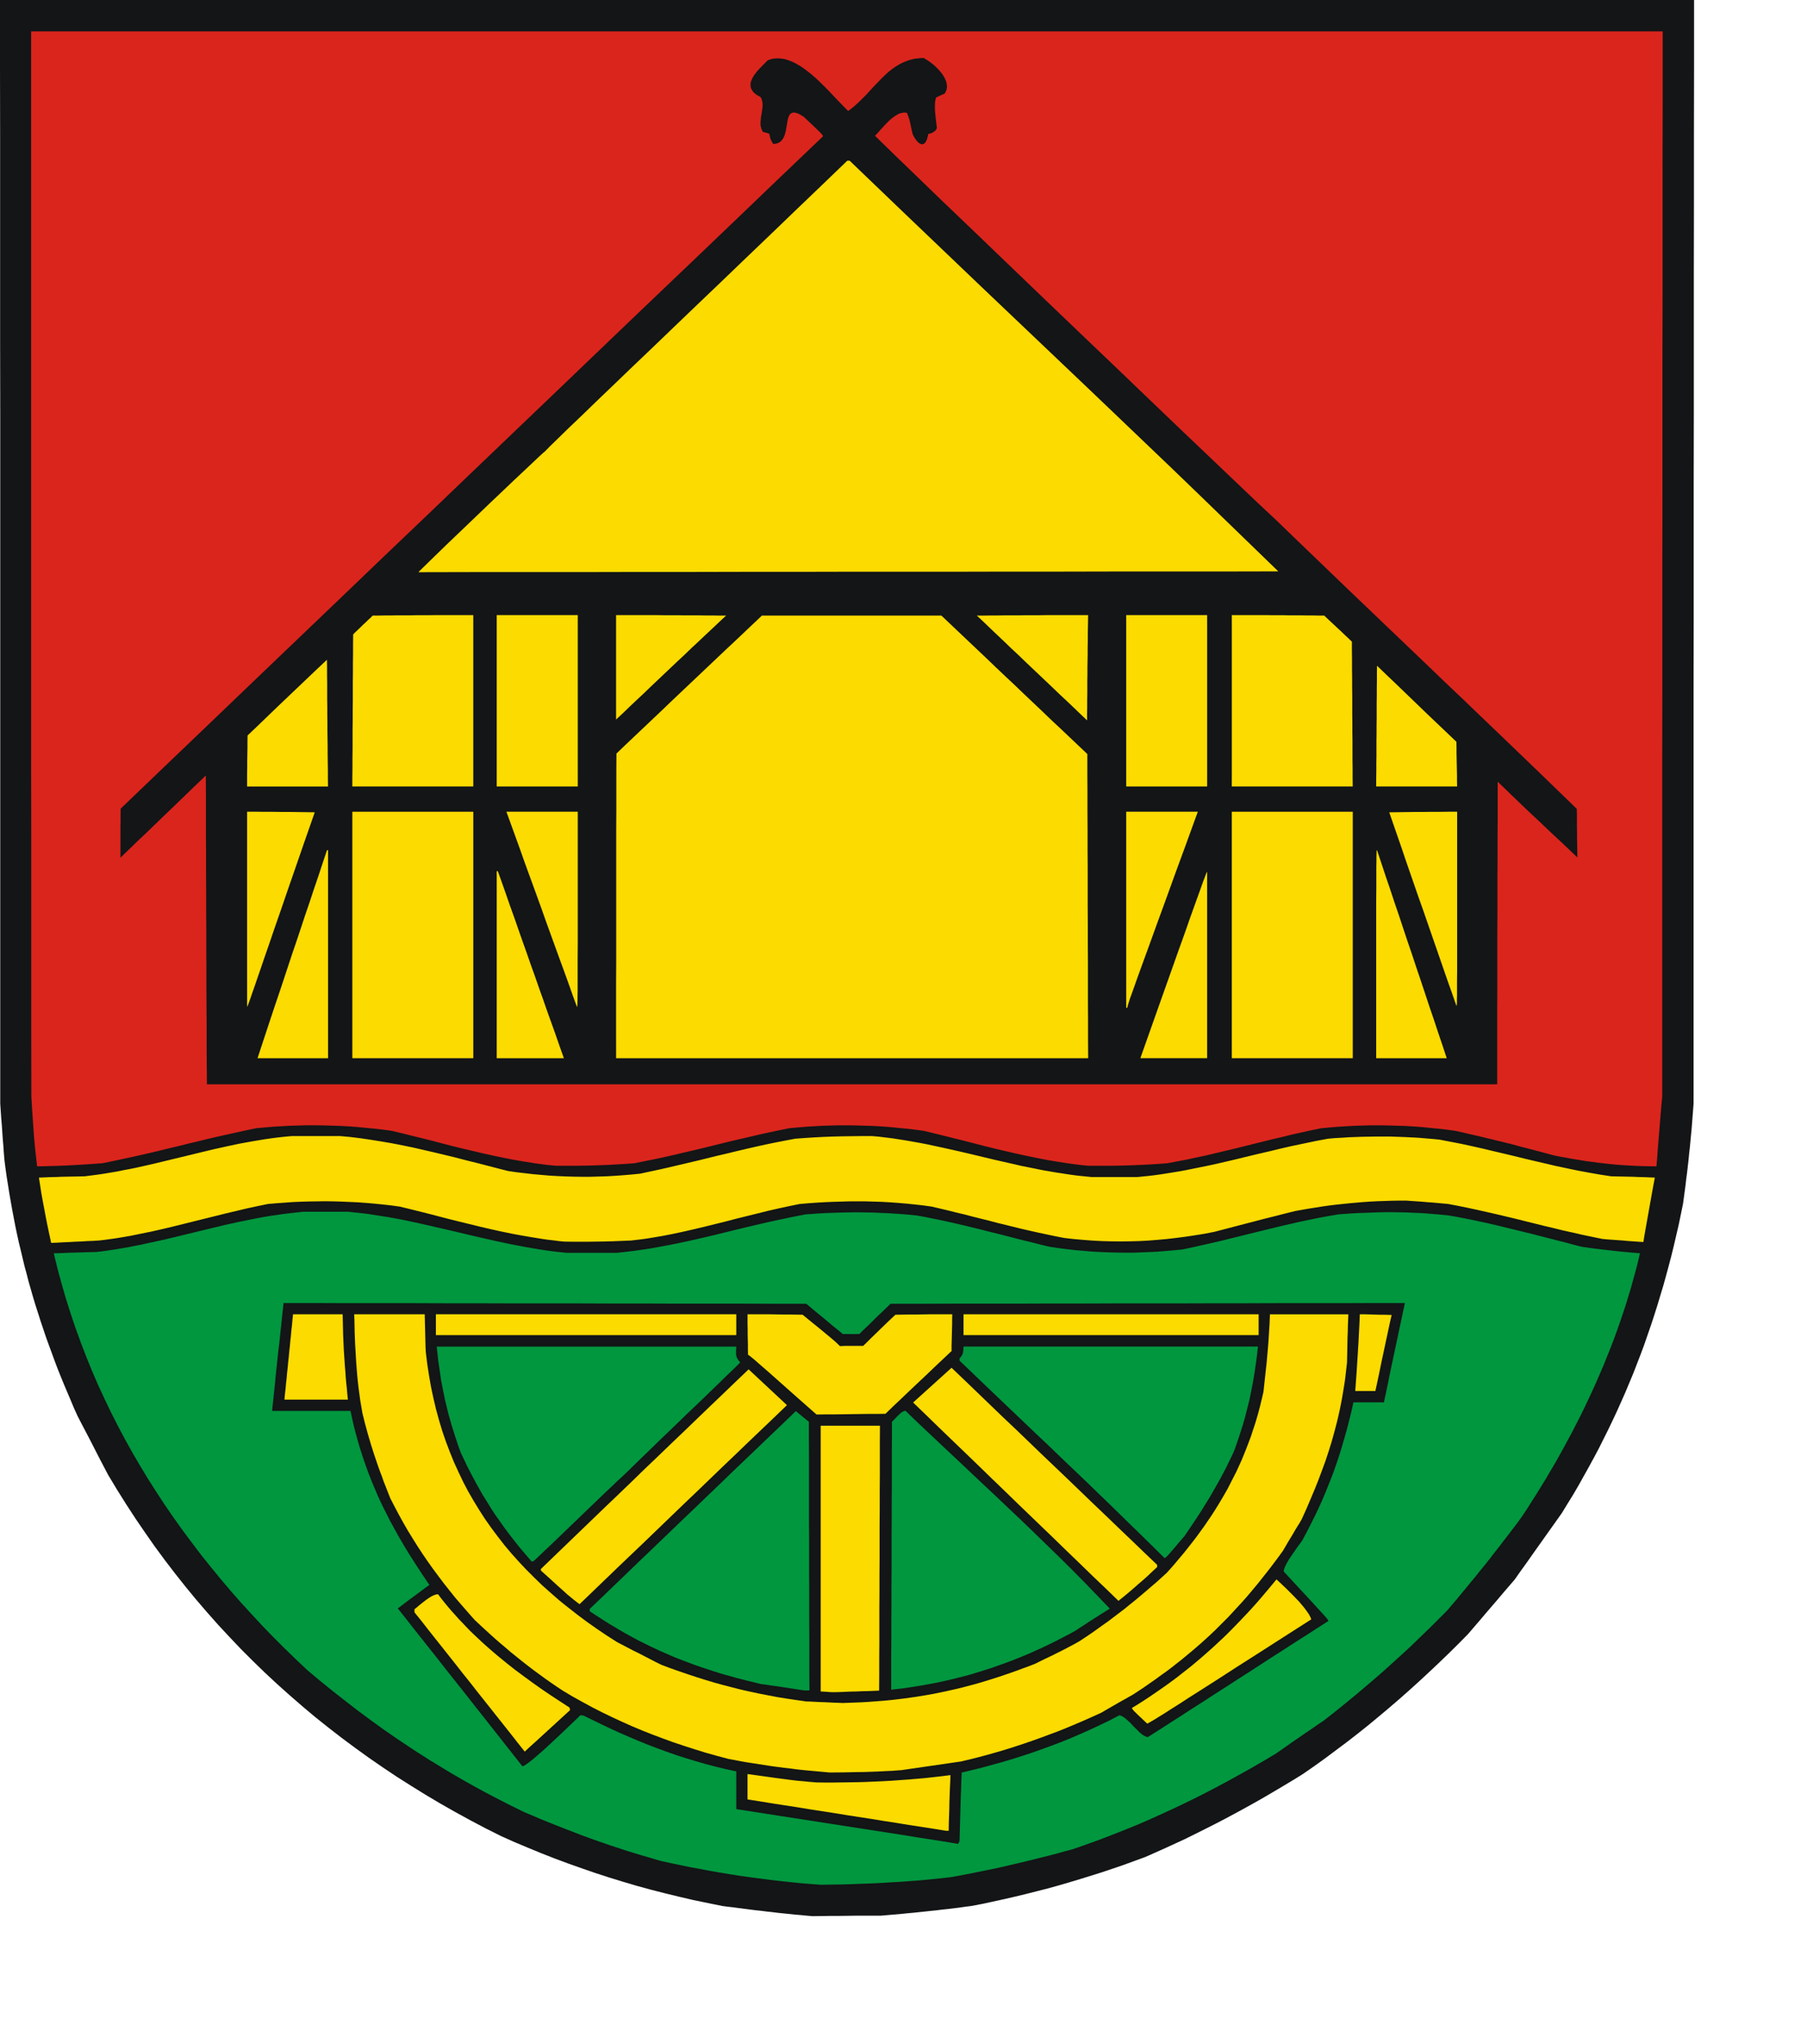 <svg height="173.3mm" width="153.26mm" xmlns="http://www.w3.org/2000/svg"><g fill-rule="evenodd"><path d="m258.667 613.902-1.881-.192-1.881-.154-1.842-.192-1.842-.192-1.881-.192-1.804-.23-1.842-.192-1.804-.23-1.804-.192-1.804-.23-1.765-.23-1.765-.23-1.727-.23-1.727-.192-1.727-.23-4.72-.959-4.644-.959-4.605-1.075-4.567-1.113-4.49-1.151-4.49-1.228-4.413-1.305-4.375-1.343-4.375-1.42-4.337-1.497-4.337-1.535-4.337-1.612-4.298-1.689-4.298-1.765-4.298-1.804-4.298-1.919-4.989-2.495-4.951-2.61-4.836-2.648-4.797-2.725-4.72-2.802-4.644-2.878-4.605-2.917-4.529-3.032-4.452-3.07-4.413-3.185-4.337-3.224-4.26-3.301-4.183-3.339-4.106-3.454-4.068-3.531-3.991-3.569-3.915-3.646-3.838-3.723-3.799-3.799-3.684-3.876-3.646-3.915-3.569-4.03-3.492-4.068-3.416-4.145-3.377-4.26-3.262-4.26-3.224-4.375-3.109-4.452-3.07-4.49-2.993-4.605-2.917-4.644-2.84-4.721-1.228-2.341-1.228-2.341-1.228-2.379-1.19-2.341-1.228-2.379-1.228-2.341-1.228-2.341-1.228-2.379-1.151-2.533-1.075-2.571-1.075-2.533-1.075-2.533-1.036-2.533-.998-2.495-.959-2.533-.921-2.533-.921-2.495-.921-2.533-.844-2.533-.844-2.495-.806-2.533-.806-2.495-.768-2.533-.729-2.533-.729-2.533-.652-2.533-.691-2.533-.614-2.571-.614-2.571-.614-2.533-.576-2.61-.537-2.571-.499-2.61-.499-2.61-.461-2.61-.461-2.648-.422-2.648-.422-2.648-.384-2.686-.345-2.725-.192-2.264-.154-2.226-.192-2.264-.154-2.264-.154-2.264-.192-2.264-.154-2.264-.154-2.264v-22.106-22.106-22.106-22.106-22.106-22.106-22.068-22.106-22.106-22.106l-.038-22.106v-22.106-22.106-22.106l-.038-22.106v-22.106h33.926 33.964 33.926 33.926 33.964 33.926 33.964 33.926 33.926 33.964 33.926 33.926 33.964 33.926 33.964 33.926v22.106l-.038 22.106v22.106l-.038 22.106v22.106 22.106l-.038 22.106v22.106 22.106l-.038 22.068v22.106 22.106 22.106 22.106 22.106 22.106l-.154 1.996-.154 1.996-.154 1.996-.154 1.996-.192 1.996-.192 1.996-.192 2.034-.23 1.996-.192 2.034-.23 1.996-.23 2.034-.269 1.996-.23 1.996-.269 2.034-.269 1.996-.269 1.996-.691 3.377-.691 3.339-.768 3.301-.768 3.301-.806 3.301-.844 3.224-.883 3.262-.883 3.185-.959 3.185-.959 3.185-.998 3.147-1.036 3.147-1.075 3.109-1.075 3.109-1.151 3.109-1.19 3.07-1.19 3.07-1.266 3.032-1.266 3.032-1.343 3.032-1.343 2.994-1.42 3.032-1.42 2.955-1.497 2.994-1.497 2.994-1.573 2.955-1.612 2.955-1.65 2.955-1.65 2.955-1.727 2.955-1.804 2.917-1.804 2.955-1.881 2.648-1.881 2.648-1.881 2.648-1.881 2.648-1.881 2.648-1.881 2.687-1.919 2.648-1.881 2.686-1.881 2.188-1.881 2.188-1.881 2.226-1.881 2.188-1.881 2.188-1.881 2.226-1.881 2.188-1.881 2.188-3.109 3.147-3.109 3.07-3.147 3.032-3.185 2.994-3.185 2.955-3.185 2.878-3.262 2.878-3.262 2.802-3.3 2.763-3.339 2.763-3.377 2.686-3.416 2.648-3.492 2.61-3.492 2.61-3.531 2.533-3.608 2.495-3.109 1.919-3.07 1.842-3.109 1.842-3.07 1.804-3.109 1.765-3.109 1.727-3.109 1.689-3.147 1.689-3.109 1.612-3.185 1.612-3.147 1.574-3.185 1.574-3.224 1.497-3.262 1.497-3.262 1.458-3.3 1.458-3.492 1.266-3.454 1.266-3.492 1.19-3.416 1.151-3.454 1.075-3.454 1.075-3.454 1.036-3.416.998-3.454.959-3.454.883-3.492.883-3.492.844-3.492.806-3.531.768-3.531.768-3.608.691-1.881.23-1.842.269-1.881.23-1.842.23-1.842.192-1.842.23-1.842.192-1.804.192-1.842.192-1.804.192-1.765.154-1.804.192-1.765.154-1.765.154-1.765.154-1.765.154h-2.725-2.725-2.725l-2.725.038-2.725.038h-2.725l-2.686.038-2.725.038z" fill="#131516"/><path d="m259.742 603.731-3.3-.269-3.262-.345-3.262-.345-3.262-.384-3.224-.422-3.224-.422-3.224-.461-3.185-.499-3.185-.537-3.147-.537-3.185-.614-3.147-.576-3.147-.652-3.109-.652-3.147-.691-2.878-.844-2.878-.844-2.84-.844-2.802-.883-2.802-.921-2.763-.921-2.763-.959-2.725-.959-2.725-.998-2.686-1.036-2.686-1.036-2.648-1.036-2.686-1.075-2.648-1.075-2.61-1.113-2.648-1.113-2.418-1.19-2.418-1.19-2.379-1.228-2.379-1.228-2.341-1.228-2.341-1.266-2.303-1.266-2.264-1.266-2.264-1.305-2.264-1.305-2.226-1.343-2.188-1.343-2.226-1.343-2.149-1.382-2.188-1.382-2.149-1.42-2.149-1.42-2.111-1.42-2.111-1.458-2.111-1.458-2.072-1.497-2.072-1.497-2.072-1.535-2.072-1.535-4.068-3.147-4.068-3.185-4.068-3.301-3.991-3.339-3.684-3.492-3.646-3.531-3.569-3.569-3.492-3.608-3.416-3.684-3.377-3.684-3.3-3.761-3.224-3.799-3.147-3.838-3.109-3.876-2.993-3.953-2.955-3.953-2.878-4.03-2.802-4.068-2.686-4.106-2.648-4.145-2.533-4.183-2.495-4.26-2.379-4.26-2.303-4.337-2.226-4.375-2.111-4.414-2.072-4.452-1.957-4.529-1.842-4.529-1.765-4.605-1.689-4.644-1.573-4.682-1.497-4.721-1.382-4.797-1.305-4.797-1.19-4.874 1.727-.038 1.689-.077 1.689-.077 1.689-.038 1.689-.038 1.689-.077 1.727-.038 1.689-.038 2.072-.23 2.072-.307 2.034-.307 2.072-.345 2.072-.345 2.034-.422 2.072-.384 2.034-.461 4.106-.883 4.106-.959 4.106-.998 4.106-.998 4.145-.998 4.145-.998 4.145-.921 4.145-.844 2.111-.422 2.072-.384 2.111-.345 2.111-.307 2.111-.307 2.149-.269 2.111-.23 2.149-.23h1.765 1.804 1.804 1.765 1.804 1.804 1.765 1.804l2.188.23 2.226.23 2.188.269 2.188.345 2.188.345 2.188.345 2.149.384 2.188.422 4.337.921 4.298.959 4.337.998 4.298.998 4.337 1.036 4.337.998 4.375.998 4.375.921 2.226.422 2.188.422 2.226.384 2.226.384 2.226.345 2.264.307 2.264.269 2.264.23h1.996 2.034 1.996 1.996 2.034 1.996 1.996 2.034l1.881-.192 1.919-.23 1.919-.23 1.881-.269 1.881-.269 1.919-.307 1.881-.345 1.881-.345 3.799-.729 3.761-.806 3.761-.844 3.799-.883 3.761-.921 3.761-.921 3.799-.921 3.761-.883 3.799-.883 3.799-.806 3.838-.806 3.799-.729 2.188-.154 2.188-.154 2.149-.115 2.188-.077 2.188-.077 2.188-.038 2.149-.038h2.226l2.188.038 2.226.038 2.226.115 2.226.077 2.264.154 2.303.154 2.303.192 2.303.23 2.648.461 2.61.537 2.648.537 2.648.576 2.648.614 2.648.614 2.648.652 2.686.652 2.648.691 2.686.652 2.686.691 2.686.691 2.686.691 2.725.652 2.686.691 2.725.652 2.648.384 2.648.345 2.61.307 2.648.23 2.61.23 2.61.154 2.648.115 2.648.077 2.61.038h2.686l2.648-.077 2.686-.115 2.686-.115 2.725-.23 2.725-.23 2.763-.269 3.07-.652 3.07-.691 3.07-.691 3.109-.729 3.109-.768 3.109-.768 3.109-.768 3.147-.768 3.147-.768 3.147-.768 3.147-.729 3.147-.729 3.147-.652 3.147-.652 3.185-.576 3.147-.537 2.149-.154 2.188-.154 2.149-.115 2.149-.077 2.188-.077 2.149-.077 2.188-.038h2.188l2.188.038 2.188.038 2.226.115 2.226.077 2.226.154 2.264.192 2.264.192 2.303.23 2.648.461 2.61.499 2.648.537 2.648.576 2.648.576 2.648.614 2.648.652 2.686.652 2.648.652 2.686.652 2.686.691 2.686.691 2.686.691 2.725.691 2.686.729 2.725.691 2.188.307 2.226.307 2.303.269 2.303.269 2.341.269 2.418.23 2.418.23 2.456.192-.652 2.84-.729 2.802-.768 2.763-.768 2.802-.844 2.763-.844 2.763-.921 2.763-.921 2.725-.959 2.725-.998 2.725-1.036 2.686-1.075 2.686-1.075 2.687-1.151 2.686-1.151 2.648-1.19 2.648-1.228 2.648-1.228 2.61-1.266 2.61-1.343 2.61-1.305 2.571-1.382 2.571-1.382 2.571-1.42 2.571-1.42 2.533-1.497 2.533-1.458 2.495-1.535 2.495-1.535 2.495-1.573 2.456-1.573 2.495-1.612 2.418-1.42 1.957-1.458 1.919-1.458 1.919-1.458 1.881-1.458 1.919-1.497 1.881-1.458 1.919-1.497 1.881-1.535 1.881-1.497 1.881-1.535 1.842-1.535 1.881-1.535 1.842-1.535 1.881-1.573 1.842-1.573 1.842-2.341 2.341-2.341 2.341-2.379 2.303-2.379 2.303-2.379 2.303-2.418 2.226-2.456 2.226-2.456 2.226-2.456 2.188-2.495 2.149-2.533 2.149-2.495 2.111-2.571 2.111-2.533 2.072-2.61 2.072-2.571 2.034-1.957 1.305-1.919 1.343-1.957 1.305-1.919 1.343-1.919 1.305-1.919 1.343-1.919 1.343-1.919 1.343-3.991 2.379-3.991 2.303-3.991 2.226-3.953 2.188-3.991 2.111-3.991 2.072-4.03 1.996-3.991 1.919-4.068 1.881-4.068 1.842-4.068 1.765-4.145 1.689-4.183 1.65-4.183 1.612-4.26 1.535-4.298 1.497-2.495.652-2.456.691-2.495.652-2.456.614-2.456.614-2.456.614-2.456.576-2.456.576-2.418.576-2.456.537-2.418.499-2.456.499-2.418.499-2.418.461-2.379.461-2.418.422-2.648.307-2.648.269-2.61.269-2.648.23-2.648.192-2.61.192-2.648.154-2.61.154-2.61.154-2.61.115-2.571.077-2.571.115-2.571.077-2.571.038-2.533.038-2.495.038z" fill="#00973f"/><path d="m302.725 590.145-4.452-.691-4.452-.691-4.452-.729-4.452-.691-4.452-.691-4.452-.691-4.452-.691-4.452-.691-4.413-.691-4.452-.691-4.452-.691-4.452-.691-4.413-.691-4.452-.691-4.452-.691v-1.535-1.497-1.497-1.535-1.497-1.497-1.497-1.535l-3.377-.729-3.3-.806-3.224-.844-3.185-.921-3.147-.959-3.109-.998-3.07-1.075-3.032-1.113-2.993-1.151-2.955-1.19-2.955-1.266-2.955-1.266-2.917-1.343-2.917-1.382-2.917-1.42-2.917-1.42-.499-.077-.499-.038-1.343 1.305-2.226 2.111-2.763 2.648-3.07 2.878-1.535 1.42-1.497 1.343-1.458 1.266-1.305 1.113-1.151.921-.998.729-.422.269-.345.192-.269.115-.23.038-2.495-3.185-2.495-3.147-2.495-3.185-2.495-3.147-2.495-3.185-2.495-3.147-2.495-3.185-2.495-3.147-2.495-3.147-2.495-3.147-2.495-3.185-2.495-3.147-2.495-3.147-2.495-3.147-2.495-3.185-2.495-3.147 1.228-.921 1.266-.959 1.266-.959 1.266-.921 1.266-.959 1.266-.921 1.266-.959 1.305-.921-2.341-3.454-2.226-3.416-1.075-1.689-1.075-1.689-.998-1.65-.998-1.689-.998-1.689-.921-1.65-.921-1.689-.921-1.65-.844-1.689-.844-1.65-.844-1.689-.806-1.689-.768-1.689-.729-1.727-.729-1.689-.691-1.727-.691-1.727-.652-1.765-.614-1.765-.614-1.765-.576-1.804-.576-1.804-.537-1.842-.499-1.842-.499-1.881-.461-1.881-.422-1.919-.422-1.957h-3.147-3.147-3.147-3.147-3.109-3.147-3.147-3.147l.23-2.188.23-2.149.23-2.188.23-2.149.192-2.149.23-2.188.23-2.149.23-2.188.23-2.149.269-2.149.23-2.149.23-2.188.23-2.149.23-2.149.23-2.149.23-2.149h10.477l10.477.038h10.477 10.477l10.439.038h10.477l10.477.038h10.477 10.477l10.477.038h10.439l10.477.038h10.477 10.477l10.477.038h10.477l1.42 1.19 1.458 1.228 1.458 1.19 1.497 1.228 1.458 1.228 1.458 1.228 1.497 1.19 1.458 1.228h1.305 1.343 1.305 1.343l1.228-1.228 1.266-1.19 1.266-1.228 1.228-1.228 1.266-1.228 1.266-1.19 1.266-1.228 1.228-1.19h10.324l10.285-.038h10.285 10.324l10.285-.038h10.285l10.324-.038h10.285 10.324l10.285-.038h10.324l10.285-.038h10.324 10.324l10.285-.038h10.324l-.422 1.957-.422 1.996-.422 1.996-.422 1.957-.422 1.996-.422 1.996-.422 1.996-.422 1.957-.422 1.996-.422 1.996-.422 1.996-.422 1.996-.384 1.996-.422 1.996-.422 1.996-.422 1.996h-1.228-1.19-1.228-1.228-1.228-1.228-1.228-1.228l-.652 2.955-.729 2.917-.729 2.84-.806 2.84-.806 2.763-.844 2.763-.921 2.725-.959 2.725-1.036 2.686-1.075 2.686-1.113 2.686-1.19 2.686-1.266 2.686-1.343 2.686-1.382 2.725-1.458 2.725-.652.959-.883 1.19-.959 1.382-1.036 1.497-.499.729-.461.729-.422.729-.384.691-.307.652-.23.576-.077.307-.077.23-.038.269v.192l4.682 5.066 3.531 3.799 2.533 2.763 1.689 1.842 1.075 1.19.537.652.115.192.077.154.038.077.038.115-3.608 2.303-3.608 2.341-3.646 2.303-3.608 2.341-3.608 2.303-3.608 2.341-3.608 2.341-3.608 2.303-3.608 2.341-3.608 2.303-3.608 2.341-3.608 2.303-3.608 2.341-3.608 2.303-3.646 2.341-3.608 2.303h-.23l-.269-.038-.269-.115-.269-.115-.576-.307-.537-.422-.614-.499-.576-.576-.614-.614-.614-.614-1.19-1.266-1.228-1.113-.576-.461-.537-.384-.307-.154-.269-.115-.269-.077-.269-.077-3.07 1.612-3.109 1.497-3.109 1.458-3.109 1.382-3.109 1.343-3.109 1.266-3.147 1.19-3.147 1.151-3.147 1.113-3.147 1.036-3.185.998-3.185.959-3.224.883-3.224.883-3.262.806-3.262.768-.115 2.725-.077 2.763-.115 2.725-.077 2.763-.077 2.763-.077 2.763-.077 2.763-.077 2.763-.115.192-.115.192-.115.23-.077.23z" fill="#131516"/><path d="m299.271 586.039-3.991-.614-3.991-.614-3.953-.652-3.991-.614-3.991-.652-3.953-.614-3.991-.614-3.991-.652-3.953-.614-3.991-.614-3.953-.652-3.991-.614-3.953-.614-3.991-.652-3.953-.614v-1.036-1.036-.998-1.036-.998-.998-1.036-.998l4.989.691 3.838.537 2.917.384 2.303.307 1.957.23 1.804.154 1.919.192 2.379.192 2.61.038h2.648l2.648-.038 2.648-.038 2.648-.038 2.686-.077 2.648-.115 2.686-.115 2.686-.154 2.686-.192 2.686-.192 2.725-.23 2.686-.23 2.763-.307 2.725-.307 2.763-.345-.077 2.226-.115 2.226-.077 2.226-.077 2.226-.038 2.226-.077 2.226-.077 2.264-.038 2.226h-.461-.384z" fill="#fcdb00"/><path d="m263.771 567.809-2.111-.192-2.111-.192-2.072-.192-2.072-.23-2.034-.269-2.034-.23-2.034-.269-1.996-.269-1.996-.307-1.996-.307-1.957-.307-1.996-.307-1.957-.345-1.957-.384-1.919-.345-3.608-.959-3.569-.998-3.492-1.075-3.454-1.113-3.454-1.151-3.377-1.228-3.377-1.266-3.3-1.305-3.3-1.382-3.262-1.458-3.224-1.497-3.185-1.535-3.147-1.612-3.109-1.689-3.109-1.727-3.032-1.804-2.034-1.343-1.957-1.343-1.919-1.343-1.881-1.382-1.881-1.382-1.804-1.382-1.765-1.382-1.765-1.42-1.727-1.382-1.689-1.458-1.689-1.42-1.689-1.458-1.65-1.497-1.65-1.497-1.65-1.535-1.65-1.535-2.072-2.341-2.034-2.341-1.996-2.303-1.881-2.341-1.881-2.379-1.765-2.341-1.765-2.379-1.689-2.379-1.65-2.418-1.612-2.456-1.535-2.456-1.535-2.495-1.458-2.533-1.42-2.571-1.382-2.61-1.382-2.686-.691-1.765-.691-1.765-.691-1.727-.614-1.765-.652-1.689-.614-1.727-.576-1.689-.576-1.689-.537-1.689-.537-1.689-.499-1.689-.499-1.689-.461-1.689-.461-1.689-.422-1.689-.422-1.727-.345-2.072-.345-2.034-.269-2.034-.269-1.996-.23-1.996-.192-1.996-.154-1.957-.154-1.996-.115-1.919-.115-1.957-.115-1.957-.077-1.919-.077-1.957-.038-1.919-.038-1.919-.077-1.919h2.84 2.84 2.802 2.84 2.802 2.84 2.84 2.802l.038 1.497.038 1.497.038 1.497.038 1.535.038 1.497.038 1.497.038 1.497.077 1.535.461 3.799.576 3.761.652 3.723.768 3.608.844 3.569.959 3.492 1.036 3.454 1.151 3.339 1.266 3.339 1.305 3.224 1.458 3.185 1.497 3.147 1.612 3.07 1.727 2.994 1.804 2.955 1.881 2.917 1.996 2.84 2.072 2.763 2.149 2.763 2.264 2.687 2.341 2.61 2.418 2.571 2.533 2.533 2.571 2.495 2.725 2.418 2.763 2.418 2.878 2.303 2.955 2.303 3.032 2.264 3.109 2.188 3.185 2.149 3.3 2.111 1.765.921 1.765.921 1.765.921 1.804.883 1.765.921 1.804.921 1.765.921 1.804.883 2.84 1.075 2.84.998 2.802.959 2.802.921 2.802.883 2.802.844 2.802.768 2.802.729 2.84.729 2.878.652 2.878.614 2.955.576 2.993.576 3.07.499 3.109.461 3.147.461 1.458.038 1.458.077 1.458.077 1.458.038 1.497.077 1.458.077 1.458.038 1.497.077 2.072-.077 2.034-.077 1.996-.077 1.996-.115 1.996-.154 1.957-.154 1.957-.154 1.957-.192 1.919-.23 1.881-.23 1.919-.269 1.881-.269 1.881-.307 1.881-.307 1.881-.345 1.881-.384 1.881-.384 1.842-.422 1.881-.422 1.881-.461 1.881-.499 1.881-.499 1.881-.537 1.881-.576 1.881-.576 1.919-.614 1.919-.652 1.919-.652 1.957-.691 1.957-.729 1.996-.729 1.996-.768 3.032-1.497 2.341-1.113 1.842-.921 1.458-.729 1.266-.652 1.228-.652 1.382-.729 1.65-.921 1.919-1.266 1.881-1.266 1.804-1.266 1.804-1.305 1.804-1.266 1.765-1.343 1.727-1.305 1.765-1.343 1.689-1.382 1.727-1.382 1.689-1.42 1.689-1.42 1.689-1.458 1.727-1.458 1.689-1.535 1.689-1.535 1.458-1.612 1.42-1.65 1.382-1.65 1.382-1.65 1.305-1.65 1.305-1.65 1.266-1.65 1.228-1.689 1.228-1.689 1.151-1.689 1.151-1.689 1.113-1.727 1.075-1.727 1.036-1.727 1.036-1.765.998-1.765.921-1.804.921-1.804.921-1.804.844-1.842.844-1.842.768-1.881.768-1.919.729-1.919.729-1.919.652-1.996.652-1.957.614-2.034.576-2.034.537-2.072.499-2.072.499-2.149.345-3.185.345-3.185.345-3.147.269-3.109.269-3.109.192-3.032.192-3.07.115-2.994h3.147 3.147 3.109 3.147 3.147 3.147 3.147 3.147l-.077 1.881-.077 1.919-.038 1.919-.077 1.919-.038 1.957-.038 1.919-.038 1.919-.038 1.957-.192 1.689-.192 1.689-.192 1.65-.23 1.65-.269 1.65-.269 1.612-.269 1.612-.307 1.574-.307 1.574-.345 1.574-.345 1.535-.384 1.574-.806 3.07-.844 3.032-.959 3.07-.998 3.032-1.113 3.032-1.151 3.07-1.228 3.07-1.305 3.109-1.343 3.147-1.458 3.224-.729 1.266-.768 1.228-.768 1.266-.729 1.266-.768 1.266-.768 1.266-.729 1.266-.768 1.305-1.305 1.804-1.343 1.804-1.305 1.727-1.343 1.727-1.343 1.689-1.305 1.65-1.343 1.612-1.343 1.612-1.343 1.574-1.382 1.535-1.382 1.497-1.382 1.497-1.382 1.497-1.42 1.42-1.42 1.42-1.42 1.42-1.458 1.382-1.497 1.382-1.497 1.343-1.535 1.343-1.535 1.305-1.573 1.305-1.573 1.305-1.612 1.266-1.65 1.305-1.689 1.266-1.727 1.228-1.727 1.266-1.765 1.228-1.804 1.266-1.842 1.228-1.881 1.228-1.305.729-1.266.729-1.266.691-1.266.729-1.266.729-1.266.729-1.266.729-1.228.729-2.802 1.266-2.763 1.228-2.763 1.19-2.763 1.151-2.763 1.113-2.802 1.036-2.763 1.036-2.802.998-2.802.959-2.802.921-2.802.883-2.84.844-2.84.806-2.878.768-2.878.729-2.917.691-2.379.345-2.379.345-2.379.345-2.379.345-2.379.345-2.379.345-2.379.345-2.341.345-3.07.23-2.456.115-2.188.115-2.072.077-2.341.077-2.802.038-3.569.077-4.605.038z" fill="#fcdb00"/><path d="m165.984 558.522-2.188-2.802-2.226-2.802-2.226-2.802-2.188-2.763-2.226-2.802-2.226-2.802-2.188-2.802-2.226-2.763-2.188-2.802-2.226-2.802-2.188-2.763-2.226-2.802-2.188-2.763-2.188-2.802-2.226-2.763v-.499-.499l.691-.537.844-.729.959-.768 1.036-.806.537-.384.499-.345.537-.345.537-.307.499-.23.499-.192.461-.115.461-.038 1.036 1.382 1.075 1.343 1.075 1.305 1.113 1.305 1.151 1.266 1.151 1.305 1.19 1.228 1.19 1.266 1.19 1.228 1.228 1.19 1.266 1.19 1.266 1.19 1.266 1.151 1.305 1.151 1.343 1.151 1.305 1.113 2.725 2.226 2.763 2.188 2.84 2.111 2.84 2.072 2.917 2.072 2.955 1.996 2.993 1.957 2.993 1.957.038.384.115.384-1.804 1.65-1.804 1.65-1.842 1.689-1.804 1.65-1.842 1.689-1.804 1.65-1.842 1.65-1.804 1.689z" fill="#fcdb00"/><path d="m365.012 549.771-1.42-1.382-.345-.384-.192-.269-.115-.192-.077-.23 1.727-1.036 1.689-1.075 1.65-1.075 1.65-1.113 1.612-1.113 1.612-1.113 1.573-1.113 1.573-1.151 1.535-1.151 1.497-1.19 1.535-1.19 1.497-1.19 1.458-1.228 1.458-1.228 1.458-1.266 1.42-1.266 1.42-1.266 1.382-1.305 1.42-1.305 1.382-1.343 1.343-1.343 1.343-1.382 1.343-1.382 1.343-1.42 1.343-1.42 1.305-1.42 1.305-1.458 1.305-1.497 2.571-3.032 2.571-3.109.461.422 1.19 1.113 1.689 1.612 1.919 1.919.998 1.036.998 1.036.921 1.075.844 1.036.729.998.652.921.23.461.23.422.154.384.115.384-9.057 5.795-7.906 5.066-6.87 4.375-5.872 3.799-4.989 3.185-4.183 2.648-3.416 2.226-2.802 1.765-2.149 1.382-1.689 1.036-1.228.768-.921.537-.576.345-.422.23-.269.154-.23.077z" fill="#fcdb00"/><path d="m266.189 542.249-1.075-.077-1.036-.077-.998-.038v-5.335-5.335-5.296-5.335-5.335-5.296-5.335-5.335-5.296-5.335-5.335-5.296-5.335-5.335-5.296-5.335h2.341 2.379 2.379 2.341 2.379 2.418 2.379 2.379l-.038 5.296v5.335 5.296l-.038 5.296v5.296l-.038 5.335v5.296 5.296l-.038 5.296v5.335l-.038 5.296v5.296 5.335l-.038 5.296v5.296l-.038 5.296-1.804.077-1.842.077-1.804.038-1.804.077-1.842.038-1.804.077-1.842.077-1.804.038z" fill="#fcdb00"/><path d="m256.019 541.443-1.727-.269-1.765-.269-1.765-.269-1.727-.269-1.765-.23-1.727-.269-1.727-.23-3.915-.959-3.799-.959-1.842-.537-1.842-.499-1.842-.537-1.804-.576-1.765-.576-1.765-.576-1.765-.614-1.727-.614-1.689-.652-1.727-.652-1.689-.652-1.65-.691-1.65-.729-1.689-.729-1.612-.768-1.65-.768-1.612-.806-1.65-.806-1.612-.844-1.612-.883-1.612-.883-1.573-.921-1.612-.959-1.612-.959-1.612-.998-1.612-1.036-1.612-1.036-1.612-1.075v-.384-.384l4.145-3.953 4.106-3.953 4.145-3.991 4.106-3.953 4.145-3.953 4.145-3.991 4.106-3.953 4.145-3.953 4.106-3.953 4.145-3.953 4.106-3.991 4.145-3.953 4.145-3.953 4.106-3.953 4.145-3.953 4.106-3.953 1.036.844 1.036.844 1.075.883 1.036.844v5.373l.038 5.373v5.373 5.373 5.373 5.411l.038 5.373v5.373 5.373l.038 5.373v5.411 5.373l.038 5.373v5.373 5.411l.038 5.373h-.461-.422-.422-.384z" fill="#00973f"/><path d="m285.685 536.109v-5.373l.038-5.373v-5.373l.038-5.373v-5.373l.038-5.373v-5.335-5.373l.038-5.373v-5.373l.038-5.335v-5.373-5.373l.038-5.335v-5.373l.959-.959 1.113-1.151.576-.537.576-.461.307-.154.269-.115.307-.115h.269l4.03 3.876 4.068 3.838 4.106 3.876 4.106 3.838 4.106 3.876 4.106 3.876 4.145 3.876 4.106 3.915 4.145 3.915 4.106 3.953 4.106 3.991 4.106 3.991 4.106 4.068 4.068 4.106 4.03 4.183 4.03 4.183-1.42.883-1.42.883-1.382.883-1.382.883-1.382.883-1.382.921-1.382.883-1.382.921-1.765.959-1.765.921-1.765.921-1.765.883-1.804.883-1.765.844-1.804.806-1.765.806-1.804.768-1.804.729-1.804.729-1.804.691-1.804.652-1.842.652-1.804.652-1.842.576-1.842.576-1.842.576-1.842.537-1.881.499-1.842.461-1.881.461-1.881.422-1.881.422-1.881.384-1.919.345-1.881.345-1.919.307-1.957.307-1.919.269-1.957.23-1.919.23z" fill="#00973f"/><path d="m184.713 513.273-.921-.729-.883-.729-1.075-.883-1.305-1.19-1.765-1.574-2.303-2.111-3.07-2.763v-.269-.23l4.183-4.03 4.145-3.991 4.145-3.991 4.183-4.03 4.145-3.991 4.183-3.991 4.145-3.991 4.145-4.03 4.183-3.991 4.145-3.991 4.183-3.991 4.145-3.991 4.145-3.991 4.183-3.991 4.145-3.991 4.183-3.991 12.281 11.475-4.145 3.991-4.183 3.991-4.145 3.953-4.145 3.991-4.183 3.991-4.145 3.991-4.145 3.991-4.183 3.991-4.145 3.991-4.145 3.991-4.145 3.991-4.183 3.991-4.145 3.953-4.145 3.991-4.145 3.991-4.145 3.991z" fill="#fcdb00"/><path d="m354.42 509.013-4.145-3.953-4.106-3.991-4.106-3.953-4.106-3.991-4.106-3.953-4.145-3.991-4.106-3.953-4.106-3.991-4.106-3.953-4.106-3.991-4.106-3.953-4.145-3.991-4.106-3.953-4.106-3.991-4.106-3.953 12.319-11.13 4.106 3.915 4.106 3.953 4.106 3.953 4.106 3.953 4.145 3.915 4.106 3.953 4.106 3.953 4.106 3.915 4.145 3.953 4.106 3.953 4.106 3.953 4.145 3.953 4.106 3.953 4.145 3.953 4.106 3.953 4.145 3.953v.384.345l-1.497 1.382-1.497 1.42-1.535 1.382-1.573 1.343-1.573 1.382-1.573 1.343-1.573 1.305-1.573 1.266z" fill="#fcdb00"/><path d="m168.632 498.306-1.804-2.111-1.689-2.111-1.65-2.111-1.612-2.149-1.497-2.111-1.497-2.111-1.42-2.149-1.343-2.188-1.343-2.149-1.266-2.226-1.228-2.226-1.19-2.226-1.19-2.303-1.113-2.341-1.113-2.341-.806-2.226-.729-2.188-.691-2.149-.652-2.111-.614-2.111-.576-2.111-.499-2.072-.499-2.072-.422-2.072-.422-2.072-.384-2.072-.307-2.111-.307-2.072-.307-2.149-.23-2.149-.23-2.188h5.987 5.987 5.987 6.025 5.987 5.987 6.025 5.987 5.987 6.025 5.987 6.025 5.987 6.025 5.987 6.025l-.077 1.266v1.228l.038.307.077.307.115.307.115.307.192.307.23.307.23.345.345.345-.345.384-.844.844-1.343 1.305-1.727 1.65-2.034 1.996-2.379 2.303-2.571 2.495-2.763 2.648-2.917 2.763-2.955 2.878-2.955 2.84-2.917 2.802-2.802 2.725-2.648 2.571-2.418 2.341-2.149 2.111-1.765 1.689-1.881 1.727-1.881 1.804-1.919 1.804-1.957 1.881-1.996 1.919-1.996 1.919-1.996 1.919-1.996 1.919-1.996 1.919-1.957 1.881-1.919 1.842-1.881 1.804-1.842 1.727-1.765 1.689-1.727 1.612-.154.038-.154.038-.154.038-.115.077z" fill="#00973f"/><path d="m369.234 495.274-4.106-4.03-4.145-4.03-4.106-4.03-4.145-3.991-4.106-3.991-4.145-3.953-4.145-3.953-4.106-3.953-4.145-3.915-4.106-3.915-4.106-3.915-4.068-3.876-4.106-3.915-4.03-3.876-4.068-3.876v-.384-.384l.23-.23.23-.269.154-.23.154-.23.192-.461.154-.461.115-.921.038-.959h5.872 5.91 5.872 5.91 5.91 5.872 5.91 5.91 5.872 5.91 5.91 5.872 5.91 5.91 5.91 5.91l-.23 2.188-.269 2.149-.307 2.111-.307 2.111-.345 2.111-.384 2.072-.422 2.072-.422 2.072-.499 2.072-.537 2.072-.537 2.072-.614 2.111-.652 2.072-.691 2.111-.729 2.111-.768 2.149-.844 1.765-.844 1.765-.844 1.727-.921 1.727-.883 1.689-.959 1.689-.959 1.689-.959 1.689-.998 1.689-1.036 1.65-1.036 1.689-1.075 1.65-1.075 1.65-1.113 1.65-1.113 1.65-1.151 1.689-1.881 2.188-1.42 1.689-1.036 1.19-.729.844-.499.537-.345.307-.23.192-.23.154z" fill="#00973f"/><path d="m254.906 447.262-5.143-4.567-3.723-3.301-2.571-2.226-1.65-1.458-.998-.806-.576-.461-.461-.307-.038-1.65v-1.612l-.038-1.65-.038-1.612v-1.612l-.038-1.65v-1.612-1.574h2.188 2.188 2.226l2.188.038 2.226.038h2.188l2.226.038 2.226.038 3.147 2.571 2.418 1.957 1.765 1.458 1.343 1.113.959.806.806.691.729.691.806.768.921-.038.921-.038h.921.921.959.921.959.921l1.305-1.266 1.266-1.266 1.305-1.266 1.266-1.228 1.305-1.266 1.266-1.228 1.305-1.228 1.305-1.228 2.264-.038 2.264-.038h2.264l2.303-.038 2.264-.038h2.303 2.264 2.303l-.038 1.458v1.458l-.038 1.497-.038 1.458-.038 1.497-.038 1.458-.038 1.497v1.458l-2.686 2.533-2.648 2.495-2.648 2.533-2.648 2.495-2.648 2.495-2.648 2.533-2.648 2.495-2.61 2.533-2.763.038h-2.763l-2.763.038-2.763.038-2.763.038-2.763.038h-2.763l-2.763.038z" fill="#fcdb00"/><path d="m91.339 446.802.192-1.689.154-1.727.192-1.689.154-1.727.192-1.727.154-1.689.192-1.727.154-1.689.192-1.727.154-1.727.192-1.689.154-1.727.192-1.689.154-1.727.192-1.689h1.957 1.996 1.996 1.957 1.996 1.996 1.996 1.996l.038 1.612.038 1.65.038 1.65.038 1.65.077 1.689.077 1.689.077 1.689.115 1.689.115 1.727.115 1.727.154 1.727.115 1.765.154 1.727.192 1.804.154 1.765.192 1.804h-2.533-2.571-2.533-2.533-2.533-2.571-2.533-2.533z" fill="#fcdb00"/><path d="m434.668 442.58.23-3.147.192-3.109.192-3.07.192-3.032.154-3.032.154-3.032.115-2.994h1.228l1.266.038 1.305.038 1.266.038 1.266.038h1.305l1.266.038 1.305.038-.691 3.032-.652 3.07-.652 3.032-.652 3.07-.652 3.032-.614 3.032-.652 3.07-.652 3.032h-.806-.806-.806-.806-.806-.806-.806-.806z" fill="#fcdb00"/><path d="m139.734 427.037v-.844-.844-.806-.844-.844-.844-.844h6.025 5.987 6.025 6.025 6.025 5.987 6.025 6.025 6.025 5.987 6.025 6.025 6.025 6.025 6.025 6.025v.806.806.844.844.844.844.844.844h-6.025-5.987-6.025-6.025-5.987-6.025-6.025-6.025-5.987-6.025-6.025-6.025-6.025-6.025-6.025-6.025z" fill="#fcdb00"/><path d="m308.865 427.037v-.844-.844-.806-.844-.844-.844-.844h5.91 5.91 5.91 5.91 5.91 5.91 5.91 5.91 5.91 5.91 5.91 5.91 5.949 5.91 5.91 5.91v.806.806.844.844.844.844.844.844h-5.91-5.872-5.91-5.91-5.91-5.91-5.91-5.949-5.91-5.91-5.91-5.91-5.91-5.949-5.91-5.91z" fill="#fcdb00"/><path d="m15.812 395.567-.576-2.725-.537-2.686-.499-2.686-.499-2.61-.461-2.571-.384-2.495-.384-2.418 1.842-.077 1.804-.077 1.842-.038 1.842-.077 1.842-.038 1.881-.038 1.842-.038 1.842-.038 2.072-.269 2.072-.269 2.072-.307 2.034-.345 2.072-.345 2.034-.422 2.072-.384 2.072-.422 4.106-.921 4.068-.959 4.106-.998 4.145-.998 4.106-.998 4.145-.998 4.145-.921 4.145-.883 2.111-.384 2.111-.384 2.072-.345 2.111-.345 2.111-.307 2.149-.269 2.111-.23 2.149-.192h1.919 1.919 1.919 1.919 1.919 1.919 1.957 1.919l3.377.307 3.377.422 3.339.499 3.339.537 3.339.576 3.339.652 3.339.691 3.339.768 3.339.768 3.377.806 3.339.806 3.377.883 3.416.844 3.416.883 3.416.883 3.454.883 2.648.384 2.648.307 2.61.307 2.61.23 2.61.23 2.648.154 2.61.115 2.61.077 2.648.038h2.61l2.648-.077 2.648-.077 2.686-.154 2.648-.192 2.725-.23 2.686-.269 3.032-.652 3.032-.652 3.07-.691 3.07-.729 3.109-.729 3.109-.729 3.109-.768 3.109-.768 3.147-.729 3.147-.768 3.109-.729 3.147-.729 3.147-.691 3.147-.652 3.147-.614 3.109-.576 3.032-.23 2.993-.192 3.032-.154 3.07-.115 3.07-.077 3.109-.038 3.147-.038h3.147l2.226.192 2.188.269 2.188.269 2.188.345 2.188.345 2.149.384 2.188.384 2.188.422 4.298.921 4.337.959 4.337.998 4.337 1.036 4.337 1.036 4.375.998 4.375.998 4.413.883 2.226.461 2.226.384 2.226.384 2.264.345 2.264.345 2.264.307 2.264.23 2.303.23h1.842 1.804 1.842 1.842 1.842 1.842 1.881 1.842l1.919-.192 1.919-.192 1.881-.23 1.919-.269 1.919-.307 1.881-.307 1.919-.307 1.881-.345 3.799-.768 3.799-.768 3.799-.844 3.799-.883 3.799-.921 3.799-.921 3.838-.883 3.799-.921 3.838-.883 3.876-.806 3.838-.806 3.915-.729 2.149-.192 2.188-.115 2.226-.154 2.188-.077 2.188-.077 2.226-.038 2.226-.038h2.226 2.226l2.226.077 2.264.077 2.264.115 2.264.115 2.264.192 2.303.192 2.303.23 3.377.652 3.377.652 3.377.729 3.416.768 3.377.806 3.416.806 3.416.806 3.416.844 3.416.806 3.454.806 3.454.806 3.454.729 3.492.729 3.531.652 3.492.614 3.531.537 1.765.038 1.727.038 1.727.038 1.765.038 1.727.077 1.765.038 1.765.077 1.765.077-.499 2.571-.461 2.571-.461 2.571-.461 2.571-.461 2.61-.461 2.571-.461 2.61-.422 2.571-1.689-.115-1.65-.115-1.65-.115-1.612-.154-1.65-.115-1.65-.115-1.612-.115-1.65-.154-3.147-.652-3.147-.652-3.147-.729-3.147-.691-3.109-.768-3.109-.729-3.07-.768-3.109-.768-3.07-.768-3.07-.729-3.07-.729-3.032-.691-3.07-.691-3.032-.652-3.032-.614-3.032-.576-1.689-.154-1.689-.154-1.689-.154-1.65-.115-1.689-.154-1.65-.115-1.689-.115-1.65-.115h-2.341l-2.341.038-2.303.077-2.303.077-2.226.115-2.264.154-2.226.192-2.188.192-2.226.23-2.188.23-2.188.269-2.188.307-2.149.345-2.188.345-2.188.384-2.149.384-3.262.806-3.262.844-3.262.806-3.224.844-3.262.844-3.224.844-3.224.844-3.262.844-3.147.614-3.109.499-3.07.461-2.993.384-2.993.345-2.993.269-2.917.23-2.955.154-2.917.077-2.955.038-2.917-.038-2.955-.077-2.993-.154-2.993-.23-3.07-.269-3.07-.345-2.763-.537-2.725-.576-2.725-.576-2.725-.614-2.686-.614-2.648-.652-2.648-.652-2.648-.652-2.61-.691-2.648-.652-2.61-.652-2.61-.691-2.61-.614-2.571-.652-2.61-.614-2.61-.614-2.725-.384-2.725-.307-2.648-.269-2.686-.23-2.648-.192-2.61-.154-2.61-.077-2.61-.077h-2.61-2.61l-2.61.077-2.648.077-2.61.115-2.648.154-2.686.192-2.686.23-3.377.691-3.377.729-3.377.768-3.377.844-3.416.844-3.416.844-3.377.883-3.416.844-3.416.844-3.377.806-3.377.768-3.377.729-3.377.652-3.377.576-1.65.269-1.689.23-1.65.192-1.65.192-2.84.115-2.763.115-2.725.077-2.686.038-2.648.038h-2.61-2.571l-2.533-.038-1.689-.154-1.689-.23-1.689-.192-1.689-.23-3.339-.537-3.377-.576-3.339-.614-3.339-.691-3.3-.729-3.3-.768-3.3-.806-3.3-.806-3.262-.806-3.262-.844-3.224-.844-3.224-.806-3.224-.806-3.185-.768-2.763-.384-2.725-.307-2.686-.269-2.686-.23-2.61-.192-2.648-.115-2.61-.115-2.61-.077-2.571-.038-2.61.038-2.61.038-2.571.077-2.648.115-2.61.192-2.648.192-2.686.23-3.339.691-3.377.729-3.377.806-3.416.806-3.377.844-3.416.844-3.416.844-3.377.844-3.416.844-3.377.806-3.416.768-3.377.691-3.377.691-3.377.576-1.689.269-1.689.23-1.689.23-1.65.192-1.919.115-1.919.077-1.919.115-1.919.077-1.919.115-1.919.077-1.919.115-1.881.077z" fill="#fcdb00"/><path d="m11.552 370.774-.269-2.418-.192-2.072-.192-2.034-.154-2.264-.192-2.686-.23-3.454-.269-4.452-.038-21.338v-21.338-21.3-21.338l-.038-21.338v-21.338-21.338-21.338-21.338-21.338-21.338-21.338-21.3-21.338-21.338-21.338h32.66 32.698 32.698 32.66 32.698 32.698 32.66 32.698 32.698 32.698 32.66 32.698 32.698 32.698 32.698 32.698v21.338l-.038 21.338v21.338 21.3l-.038 21.338v21.338 21.338l-.038 21.338v21.338 21.338l-.038 21.338v21.338 21.338 21.3 21.338 21.338l-.269 2.802-.23 2.802-.23 2.802-.23 2.802-.23 2.763-.23 2.802-.192 2.802-.23 2.802-2.188-.038-2.149-.038-2.149-.077-2.072-.115-2.111-.115-2.034-.154-2.072-.192-2.034-.23-2.034-.23-1.996-.269-1.996-.269-2.034-.345-1.996-.307-1.996-.384-2.034-.345-2.034-.422-2.993-.806-2.61-.691-2.341-.614-2.111-.537-1.842-.499-1.689-.461-1.573-.384-1.535-.384-1.458-.345-1.497-.384-1.535-.345-1.689-.422-1.804-.422-2.034-.461-2.264-.537-2.571-.576-2.802-.384-2.763-.307-2.763-.269-2.686-.269-2.725-.192-2.686-.154-2.686-.077-2.648-.077-2.648-.038h-2.648l-2.648.077-2.648.077-2.648.154-2.648.154-2.648.23-2.648.23-3.147.652-3.147.691-3.109.691-3.109.768-3.109.729-3.109.768-3.109.768-3.07.768-3.109.768-3.07.729-3.07.729-3.07.729-3.07.652-3.032.652-3.032.576-3.032.576-3.224.23-3.185.192-3.185.154-3.147.115-3.109.077-3.109.038h-3.109-3.07l-1.727-.154-1.727-.192-1.727-.23-1.689-.23-3.416-.537-3.377-.576-3.339-.652-3.339-.691-3.339-.729-3.3-.768-3.262-.768-3.262-.806-3.262-.844-3.262-.844-3.262-.806-3.224-.806-3.262-.806-3.224-.768-2.802-.384-2.763-.307-2.763-.269-2.725-.269-2.725-.192-2.686-.154-2.686-.077-2.686-.077-2.648-.038h-2.648l-2.648.077-2.648.077-2.648.154-2.648.154-2.648.23-2.648.23-3.147.652-3.109.652-3.147.691-3.109.729-3.147.729-3.109.729-3.147.768-3.109.768-3.109.768-3.109.729-3.109.729-3.07.729-3.07.691-3.07.652-3.07.614-3.032.614-3.224.23-3.185.192-3.147.154-3.147.115-3.147.077-3.07.038h-3.109-3.07l-1.727-.154-1.727-.192-1.689-.23-1.727-.23-3.377-.537-3.339-.576-3.339-.652-3.3-.691-3.3-.729-3.262-.768-3.262-.768-3.262-.806-3.262-.844-3.224-.844-3.224-.806-3.262-.806-3.224-.806-3.262-.768-2.802-.384-2.802-.307-2.763-.269-2.725-.269-2.725-.192-2.725-.154-2.686-.077-2.686-.077-2.686-.038h-2.648l-2.686.077-2.648.077-2.686.154-2.648.154-2.686.23-2.686.23-3.109.652-3.147.691-3.109.691-3.147.691-3.109.729-3.109.768-3.07.729-3.109.768-3.07.729-3.109.768-3.07.729-3.032.691-3.07.691-3.07.652-3.032.652-3.032.614-2.725.192-2.725.192-2.648.154-2.648.154-2.61.115-2.533.077-2.533.077-2.495.038z" fill="#da251d"/><path d="m66.279 341.3-.038-6.217v-6.179l-.038-6.179-.038-6.179v-6.179l-.038-6.179v-6.217l-.038-6.179v-6.179l-.038-6.179v-6.179l-.038-6.179v-6.217-6.179l-.038-6.179-1.689 1.65-1.727 1.65-1.727 1.65-1.689 1.65-1.727 1.65-1.689 1.65-1.727 1.65-1.727 1.65-1.689 1.65-1.727 1.65-1.689 1.65-1.727 1.612-1.727 1.65-1.689 1.65-1.727 1.65-1.689 1.65v-1.957-1.996-1.957-1.996-1.957l.038-1.957v-1.957l.038-1.957 14.046-13.471 14.085-13.471 14.046-13.471 14.085-13.471 14.085-13.471 14.046-13.471 14.085-13.432 14.046-13.471 14.085-13.471 14.085-13.471 14.046-13.471 14.085-13.471 14.085-13.432 14.085-13.471 14.046-13.471 14.085-13.432-.038-.23-.154-.192-.23-.345-.461-.461-.729-.729-1.075-1.036-1.497-1.42-1.996-1.881-.768-.461-.652-.384-.614-.269-.537-.154-.461-.077h-.384l-.345.115-.307.154-.269.23-.23.307-.192.345-.154.422-.115.422-.115.499-.115.499-.077.537-.192 1.113-.192 1.151-.154.537-.115.537-.192.537-.192.461-.269.461-.269.422-.345.384-.384.307-.461.269-.499.192-.576.115-.614.038-.499-.844-.307-.614-.192-.729-.269-1.075-.499-.192-.499-.115-.499-.154-.499-.115-.23-.345-.154-.307-.115-.345-.115-.345-.077-.345-.077-.345v-.345l-.038-.384.038-.729.077-.768.077-.768.154-.768.115-.729.115-.768.077-.729.038-.691-.038-.345v-.345l-.077-.307-.077-.345-.077-.307-.115-.307-.154-.269-.192-.307-.614-.307-.537-.307-.461-.345-.384-.345-.345-.345-.269-.384-.192-.345-.192-.384-.077-.384-.077-.384v-.384-.384l.077-.384.115-.384.154-.384.154-.384.23-.422.23-.384.23-.384.307-.384.576-.768.691-.768 1.382-1.42 1.343-1.343.844-.307.844-.23.883-.077.883-.038.844.077.883.115.883.23.883.307.883.345.883.422.883.499.883.499.844.576.883.652.844.652.883.691.844.729.844.729.806.768.806.806 1.612 1.574 1.535 1.612 2.878 3.032 2.533 2.571.768-.576.768-.614.768-.652.729-.652 1.382-1.343 1.382-1.382 2.61-2.84 2.648-2.725.691-.652.652-.614.691-.614.729-.576.729-.537.729-.499.768-.461.806-.461.806-.384.844-.345.844-.307.921-.269.921-.23.959-.115.998-.115 1.036-.038.537.307.614.384.691.461.729.537.768.614.729.691.729.729.691.806.307.384.307.422.269.422.23.422.23.422.192.461.192.422.115.422.077.461.077.461v.422l-.038.422-.077.461-.154.422-.192.422-.23.422-.691.307-.691.307-.691.345-.691.307-.154.461-.115.499-.077.537-.038.537v.576.614.652l.038.652.115 1.305.154 1.343.154 1.305.154 1.305-.115.269-.115.23-.154.192-.154.192-.345.269-.345.269-.384.154-.384.154-.384.115-.384.077-.192.921-.23.768-.115.307-.154.269-.115.269-.154.192-.154.192-.154.115-.154.115-.192.077-.154.038-.154.038h-.192l-.154-.038-.192-.077-.154-.077-.192-.115-.192-.115-.345-.307-.345-.384-.345-.461-.345-.499-.307-.537-.307-.614-.422-1.765-.269-1.343-.23-.998-.192-.768-.192-.537-.154-.499-.192-.422-.192-.537-.384-.038-.345-.038h-.345l-.384.077-.345.077-.384.077-.345.154-.345.154-.729.422-.729.499-.691.537-.691.614-.652.652-.652.652-.614.691-.614.652-1.075 1.228-.921.959 1.919 1.881 4.375 4.26 6.524 6.294 8.251 7.983 9.71 9.288 10.746 10.324 11.475 11.015 11.782 11.283 11.82 11.283 11.398 10.938 10.669 10.209 9.633 9.172 8.136 7.752 6.371 6.064 4.222 3.953 1.689 1.574 5.91 5.718 5.987 5.757 5.987 5.757 5.987 5.757 5.987 5.718 6.025 5.757 6.025 5.757 6.025 5.757 6.025 5.795 6.064 5.757 6.025 5.795 6.064 5.795 6.025 5.795 6.064 5.834 6.025 5.834 6.025 5.834.038 1.957v1.957 1.919l.038 1.957v1.957l.038 1.957.038 1.919.038 1.957-2.648-2.533-2.226-2.111-2.188-2.034-2.341-2.188-2.725-2.61-3.454-3.224-4.375-4.183-5.603-5.411v6.064 6.064l-.038 6.064v6.064l-.038 6.064v6.064 6.064l-.038 6.064v6.025 6.064 6.064l-.038 6.064v6.064 6.064 6.064 6.064h-25.867-25.828-25.867-25.867-25.828-25.867-25.867-25.828-25.867-25.867-25.828-25.867-25.828-25.828-25.867-25.828z" fill="#131516"/><g fill="#fcdb00"><path d="m83.932 334.929 1.382-4.183 1.382-4.183 1.382-4.145 1.42-4.183 1.382-4.145 1.382-4.183 1.382-4.183 1.42-4.145 1.382-4.145 1.382-4.183 1.42-4.145 1.382-4.183 1.42-4.145 1.382-4.183 1.382-4.145h.154.192v4.145 4.183 4.145 4.183 4.145 4.183 4.145 4.145 4.183 4.183 4.145 4.183 4.145 4.183 4.183 4.183h-2.84-2.802-2.84-2.802-2.84-2.84-2.802-2.84z"/><path d="m112.946 334.161v-4.912-4.951-4.912-4.951-4.912-4.951-4.912-4.951-4.912-4.951-4.951-4.912-4.951-4.951-4.951h2.418 2.418 2.418 2.418 2.418 2.418 2.418 2.418 2.418 2.418 2.456 2.418 2.418 2.418 2.456 2.418v4.951 4.912 4.951 4.912 4.951 4.912 4.951 4.912 4.951 4.912 4.951 4.951 4.912 4.951 4.951 4.951h-2.418-2.418-2.418-2.418-2.418-2.418-2.418-2.418-2.418-2.418-2.456-2.418-2.418-2.418-2.456-2.418z"/><path d="m159.23 335.351v-3.761-3.761-3.723-3.761-3.761-3.761-3.723-3.761-3.761-3.723-3.761-3.723-3.761-3.723-3.723h.154.192l1.343 3.723 1.305 3.723 1.305 3.761 1.343 3.723 1.305 3.761 1.305 3.723 1.343 3.761 1.305 3.761 1.343 3.723 1.305 3.761 1.343 3.761 1.305 3.761 1.343 3.723 1.343 3.761 1.305 3.761 1.343 3.761h-2.686-2.725-2.686-2.686-2.686-2.686-2.686-2.686z"/><path d="m197.493 332.971v-6.102-6.102-6.102l.038-6.102v-6.102-6.102-6.102-6.102-6.102-6.102-6.102l.038-6.102v-6.102-6.064l.038-6.102 2.878-2.763 2.917-2.763 2.917-2.763 2.917-2.763 2.917-2.763 2.878-2.763 2.917-2.763 2.917-2.763 2.917-2.763 2.917-2.763 2.917-2.763 2.917-2.763 2.955-2.763 2.917-2.763 2.917-2.763 2.917-2.763h3.569 3.608 3.608 3.569 3.608 3.608 3.569 3.608 3.608 3.608 3.569 3.608 3.608 3.569 3.608 3.608l2.917 2.763 2.917 2.763 2.917 2.763 2.917 2.763 2.917 2.763 2.917 2.802 2.917 2.763 2.955 2.763 2.917 2.802 2.917 2.763 2.917 2.763 2.917 2.802 2.955 2.763 2.917 2.763 2.955 2.802 2.917 2.763v6.102l.038 6.102v6.064l.038 6.102v6.102l.038 6.064v6.102 6.102l.038 6.102v6.064l.038 6.102v6.102 6.064l.038 6.102v6.102l.038 6.102h-9.479-9.479-9.441-9.479-9.441-9.479-9.441-9.441-9.479-9.441-9.441-9.479-9.441-9.441-9.441-9.479z"/><path d="m369.272 328.596 3.262-9.211 2.84-7.983 2.418-6.831 2.072-5.757 1.689-4.836 1.42-3.953 1.151-3.185.883-2.456.652-1.842.499-1.305.345-.921.23-.537.115-.269.077-.115h.038v3.723 3.723 3.723 3.723 3.723 3.761 3.723 3.723 3.723 3.761 3.723 3.723 3.761 3.723 3.723 3.761h-2.686-2.686-2.686-2.686-2.648-2.686-2.686-2.648z"/><path d="m394.87 334.161v-4.912-4.951-4.912-4.951-4.912-4.951-4.912-4.951-4.912-4.951-4.951-4.912-4.951-4.951-4.951h2.418 2.418 2.418 2.418 2.418 2.418 2.418 2.418 2.418 2.418 2.418 2.418 2.456 2.418 2.418 2.456v4.951 4.912 4.951 4.912 4.951 4.912 4.951 4.912 4.951 4.912 4.951 4.951 4.912 4.951 4.951 4.951h-2.418-2.418-2.418-2.418-2.418-2.418-2.456-2.418-2.418-2.418-2.418-2.418-2.418-2.456-2.418-2.418z"/><path d="m441.154 327.368v-10.285-8.904-7.599-6.486-5.373l.038-4.414v-3.531-2.763l.038-2.034v-1.497l.038-.998v-.614l.038-.307.038-.115h.077l1.382 4.145 1.382 4.183 1.42 4.145 1.382 4.183 1.42 4.145 1.382 4.183 1.382 4.145 1.42 4.145 1.382 4.183 1.42 4.183 1.382 4.145 1.382 4.183 1.42 4.145 1.382 4.183 1.42 4.183 1.382 4.183h-2.84-2.802-2.84-2.84-2.802-2.84-2.802-2.84z"/><path d="m361.021 319.002v-3.915-3.915-3.953-3.915-3.915-3.915-3.953-3.915-3.915-3.915-3.953-3.915-3.915-3.915-3.953h2.878 2.84 2.878 2.84 2.878 2.878 2.878 2.878l-3.915 10.784-3.454 9.403-2.955 8.175-2.571 7.023-2.149 5.949-1.804 4.951-1.497 4.106-1.19 3.301-.921 2.61-.729 2.034-.537 1.458-.345 1.075-.23.768-.154.499-.077.345-.077.345h-.192-.154z"/><path d="m79.212 318.771v-3.915-3.915-3.876-3.915-3.915-3.915-3.915-3.915-3.915-3.876-3.915-3.915-3.915-3.915-3.915h2.686l2.725.038h2.686l2.725.038h2.686l2.725.038 2.725.038 2.725.038-3.224 9.211-2.878 8.328-2.571 7.407-2.264 6.601-2.034 5.834-1.727 5.066-1.535 4.414-1.266 3.723-1.075 3.109-.883 2.571-.729 2.072-.537 1.574-.422 1.151-.269.729-.192.461-.077.115z"/><path d="m183.523 318.771-1.382-3.915-1.42-3.915-1.42-3.876-1.42-3.915-1.42-3.915-1.42-3.915-1.382-3.915-1.42-3.915-1.42-3.915-1.42-3.876-1.42-3.915-1.382-3.915-1.42-3.915-1.42-3.915-1.42-3.915h2.878 2.84 2.84 2.878 2.84 2.878 2.84 2.878v11.015 9.633 8.367 7.138 6.064l-.038 5.066v4.145 3.301 2.61l-.038 1.919v1.382l-.038.959-.038.537-.038.307-.038.115h-.038z"/><path d="m465.524 318.464-1.382-3.876-1.343-3.876-1.343-3.876-1.343-3.876-1.343-3.876-1.343-3.876-1.343-3.876-1.382-3.876-1.343-3.876-1.343-3.876-1.343-3.876-1.305-3.876-1.343-3.876-1.343-3.876-1.343-3.876 2.686-.038 2.725-.038 2.725-.038h2.725l2.725-.038h2.725l2.725-.038h2.725v10.976 9.556 8.328 7.1 6.064 5.028 4.106l-.038 3.301v2.571 1.919l-.038 1.382v.921l-.038.576-.038.269-.038.115h-.038z"/><path d="m79.212 249.997v-2.072l.038-2.034v-2.034l.038-2.034.038-2.034v-2.072l.038-2.034 3.185-3.032 3.147-3.032 3.185-3.07 3.185-3.032 3.185-3.032 3.185-3.032 3.185-3.032 3.185-2.994.038 2.495v2.533l.038 2.533v2.533 2.533l.038 2.571v2.533l.038 2.533v2.533l.038 2.533.038 2.533v2.571l.038 2.533.038 2.533v2.533l.038 2.571h-3.262-3.262-3.224-3.262-3.224-3.262-3.224-3.224z"/><path d="m112.946 248.961.038-3.032v-3.032l.038-3.07v-3.032-3.032l.038-3.07v-3.032l.038-3.032v-3.07-3.032l.038-3.07v-3.032l.038-3.032v-3.07l.038-3.032.768-.768.768-.729.806-.768.768-.768.806-.729.768-.768.806-.729.768-.768h2.034l1.996-.038h1.996l2.034-.038h1.996 1.996l2.034-.038h1.996 2.034l1.996-.038h2.034 1.996 2.034 2.034 1.996 2.034v3.416 3.416 3.416 3.454 3.416 3.416 3.454 3.416 3.454 3.416 3.454 3.416 3.454 3.454 3.416 3.454h-2.418-2.456-2.418-2.418-2.418-2.456-2.418-2.418-2.418-2.418-2.418-2.418-2.418-2.418-2.418-2.418z"/><path d="m159.23 248.577v-3.416-3.416-3.416-3.454-3.416-3.454-3.416-3.454-3.416-3.454-3.416-3.454-3.416-3.454-3.416h3.262 3.224 3.224 3.262 3.224 3.262 3.262 3.262v3.416 3.416 3.416 3.454 3.416 3.416 3.454 3.416 3.454 3.416 3.454 3.416 3.454 3.454 3.416 3.454h-3.262-3.224-3.224-3.262-3.224-3.262-3.262-3.262z"/><path d="m361.021 248.577v-3.416-3.416-3.416-3.454-3.416-3.454-3.416-3.454-3.416-3.454-3.416-3.454-3.416-3.454-3.416h3.224 3.262 3.224 3.224 3.262 3.262 3.224 3.262v3.416 3.416 3.416 3.454 3.416 3.416 3.454 3.416 3.454 3.416 3.454 3.416 3.454 3.454 3.416 3.454h-3.224-3.224-3.224-3.262-3.224-3.262-3.262-3.262z"/><path d="m394.87 248.577v-3.416-3.454-3.454-3.416-3.454-3.416-3.454-3.416-3.454-3.416-3.416-3.454-3.416-3.416-3.416h1.842 1.842 1.842 1.881 1.842 1.842l1.842.038h1.881 1.842l1.842.038h1.842 1.881l1.842.038h1.842l1.881.038h1.842l1.075 1.036 1.113 1.036 1.113 1.036 1.113 1.036 1.113 1.036 1.113 1.075 1.113 1.036 1.113 1.075v2.878l.038 2.917v2.878l.038 2.917v2.878l.038 2.878v2.917 2.917l.038 2.878v2.917l.038 2.878v2.917 2.917l.038 2.878v2.917l.038 2.917h-2.456-2.418-2.418-2.456-2.418-2.418-2.418-2.418-2.418-2.418-2.418-2.418-2.418-2.418-2.418-2.418z"/><path d="m441.154 249.613.038-2.418v-2.418l.038-2.418v-2.418-2.418l.038-2.418v-2.418l.038-2.418v-2.418-2.418l.038-2.418v-2.418l.038-2.418v-2.418l.038-2.418 3.147 3.032 3.185 3.032 3.185 3.07 3.147 3.032 3.185 3.07 3.185 3.032 3.185 3.032 3.224 3.07.038 1.765v1.804l.038 1.804.038 1.765.038 1.804.038 1.765v1.804l.038 1.804h-3.262-3.262-3.224-3.262-3.224-3.224-3.262-3.224z"/><path d="m346.245 228.736-2.188-2.111-2.226-2.111-2.226-2.072-2.188-2.111-2.226-2.111-2.226-2.111-2.188-2.072-2.226-2.111-2.188-2.111-2.226-2.072-2.188-2.111-2.226-2.111-2.188-2.072-2.188-2.111-2.226-2.072h2.226l2.226-.038h2.264l2.226-.038h2.226 2.226l2.226-.038h2.226 2.226l2.226-.038h2.226 2.226 2.226 2.226 2.264 2.226l-.038 2.072-.038 2.111-.038 2.111v2.111l-.038 2.111v2.111l-.038 2.072-.038 2.111v2.111l-.038 2.111v2.111 2.111l-.038 2.111v2.111l-.038 2.149v2.111z"/><path d="m197.493 228.467v-2.072-2.111-2.111-2.072-2.111-2.072-2.111-2.072-2.111-2.072-2.111-2.072-2.111-2.072-2.072h2.226 2.188 2.188 2.226 2.188 2.188l2.188.038h2.226 2.188l2.226.038h2.188 2.226l2.188.038h2.226l2.188.038h2.226l-2.226 2.072-2.188 2.072-2.226 2.072-2.188 2.072-2.226 2.072-2.188 2.111-2.226 2.072-2.188 2.072-2.226 2.111-2.188 2.072-2.188 2.072-2.188 2.111-2.226 2.072-2.188 2.072-2.188 2.111-2.226 2.072z"/><path d="m134.63 182.835 1.305-1.266 1.957-1.919 2.533-2.456 2.955-2.878 3.339-3.185 3.569-3.416 3.684-3.531 3.684-3.531 3.608-3.416 3.377-3.224 3.109-2.917 2.648-2.495 2.111-1.996 1.497-1.382.729-.614 1.573-1.612 2.495-2.418 3.339-3.262 4.145-3.953 4.836-4.682 5.488-5.258 6.025-5.795 6.563-6.256 6.985-6.716 7.369-7.062 7.676-7.33 7.867-7.561 8.059-7.714 8.136-7.829 8.174-7.829 8.136-7.829h.384.384l8.482 8.136 8.52 8.175 8.558 8.175 8.558 8.175 8.558 8.175 8.597 8.175 8.597 8.175 8.635 8.213 8.635 8.213 8.597 8.213 8.635 8.251 8.635 8.251 8.597 8.29 8.597 8.328 8.597 8.328 8.597 8.328-17.232.038h-17.232-17.232l-17.232.038h-17.232l-17.232.038h-17.232-17.232l-17.232.038h-17.232l-17.193.038h-17.232l-17.232.038h-17.232-17.193l-17.232.038z"/></g></g></svg>